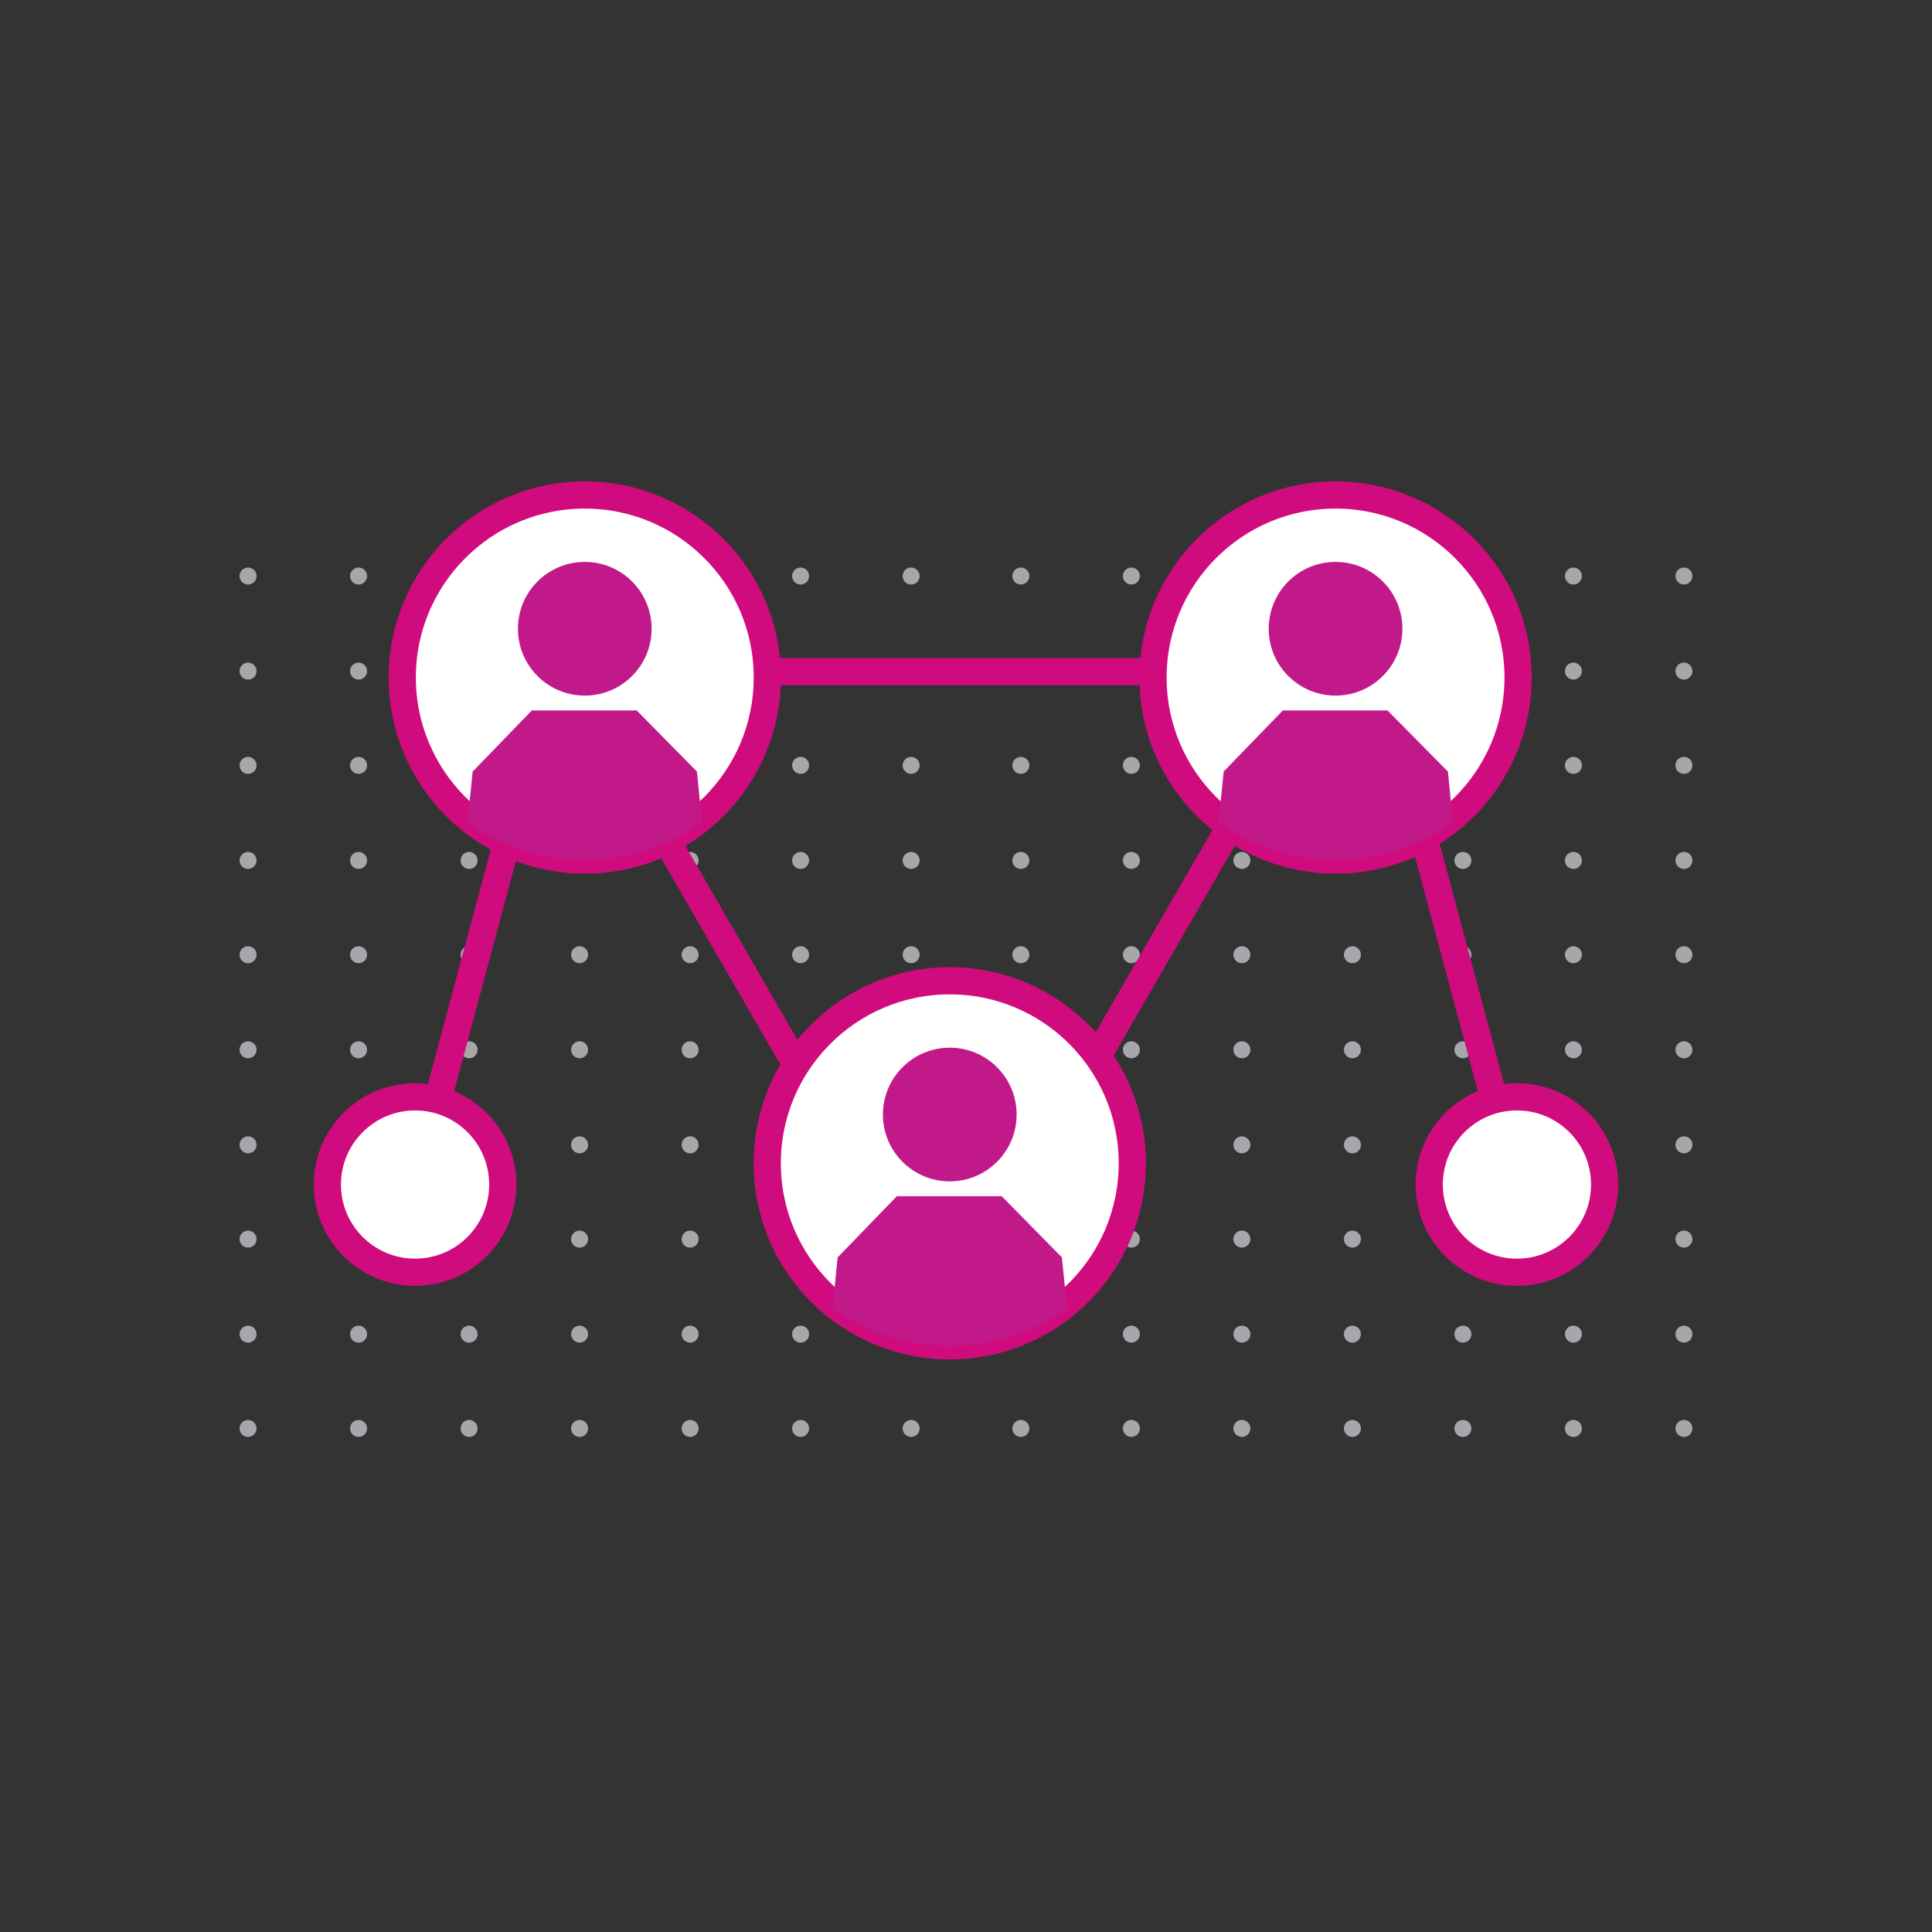 <svg id="Layer_1" data-name="Layer 1" xmlns="http://www.w3.org/2000/svg" viewBox="0 0 250 250"><rect x="0" y="0" width="250" height="250" fill="#333333" stroke="none"/><defs><style>.cls-1{fill:#a5a7aa;}.cls-2{fill:#fff;stroke:#d00b7d;stroke-linejoin:round;stroke-width:3.52px;}.cls-3{fill:#c2198a;}</style></defs><g id="Group_23642" data-name="Group 23642"><g id="Group_23632" data-name="Group 23632"><circle id="Ellipse_34887" data-name="Ellipse 34887" class="cls-1" cx="32.1" cy="74.54" r="1.1"/><circle id="Ellipse_34888" data-name="Ellipse 34888" class="cls-1" cx="46.4" cy="74.54" r="1.1"/><circle id="Ellipse_34889" data-name="Ellipse 34889" class="cls-1" cx="60.7" cy="74.54" r="1.1"/><circle id="Ellipse_34890" data-name="Ellipse 34890" class="cls-1" cx="75" cy="74.54" r="1.1"/><circle id="Ellipse_34891" data-name="Ellipse 34891" class="cls-1" cx="89.3" cy="74.54" r="1.1"/><circle id="Ellipse_34892" data-name="Ellipse 34892" class="cls-1" cx="103.6" cy="74.54" r="1.1"/><circle id="Ellipse_34893" data-name="Ellipse 34893" class="cls-1" cx="117.9" cy="74.54" r="1.1"/><circle id="Ellipse_34894" data-name="Ellipse 34894" class="cls-1" cx="132.1" cy="74.54" r="1.1"/><circle id="Ellipse_34895" data-name="Ellipse 34895" class="cls-1" cx="146.4" cy="74.54" r="1.1"/><circle id="Ellipse_34896" data-name="Ellipse 34896" class="cls-1" cx="160.7" cy="74.54" r="1.1"/><circle id="Ellipse_34897" data-name="Ellipse 34897" class="cls-1" cx="175" cy="74.54" r="1.1"/><circle id="Ellipse_34898" data-name="Ellipse 34898" class="cls-1" cx="189.3" cy="74.54" r="1.1"/><circle id="Ellipse_34899" data-name="Ellipse 34899" class="cls-1" cx="203.6" cy="74.54" r="1.1"/><circle id="Ellipse_34900" data-name="Ellipse 34900" class="cls-1" cx="217.9" cy="74.54" r="1.1"/></g><g id="Group_23633" data-name="Group 23633"><circle id="Ellipse_34901" data-name="Ellipse 34901" class="cls-1" cx="32.1" cy="86.84" r="1.1"/><circle id="Ellipse_34902" data-name="Ellipse 34902" class="cls-1" cx="46.4" cy="86.84" r="1.1"/><circle id="Ellipse_34903" data-name="Ellipse 34903" class="cls-1" cx="60.7" cy="86.84" r="1.1"/><circle id="Ellipse_34904" data-name="Ellipse 34904" class="cls-1" cx="75" cy="86.84" r="1.1"/><circle id="Ellipse_34905" data-name="Ellipse 34905" class="cls-1" cx="89.3" cy="86.84" r="1.1"/><circle id="Ellipse_34906" data-name="Ellipse 34906" class="cls-1" cx="103.6" cy="86.84" r="1.1"/><circle id="Ellipse_34907" data-name="Ellipse 34907" class="cls-1" cx="117.9" cy="86.84" r="1.1"/><circle id="Ellipse_34908" data-name="Ellipse 34908" class="cls-1" cx="132.1" cy="86.84" r="1.1"/><circle id="Ellipse_34909" data-name="Ellipse 34909" class="cls-1" cx="146.4" cy="86.84" r="1.1"/><circle id="Ellipse_34910" data-name="Ellipse 34910" class="cls-1" cx="160.7" cy="86.84" r="1.1"/><circle id="Ellipse_34911" data-name="Ellipse 34911" class="cls-1" cx="175" cy="86.84" r="1.1"/><circle id="Ellipse_34912" data-name="Ellipse 34912" class="cls-1" cx="189.3" cy="86.84" r="1.1"/><circle id="Ellipse_34913" data-name="Ellipse 34913" class="cls-1" cx="203.6" cy="86.84" r="1.1"/><circle id="Ellipse_34914" data-name="Ellipse 34914" class="cls-1" cx="217.9" cy="86.84" r="1.1"/></g><g id="Group_23634" data-name="Group 23634"><circle id="Ellipse_34915" data-name="Ellipse 34915" class="cls-1" cx="32.1" cy="99.04" r="1.1"/><circle id="Ellipse_34916" data-name="Ellipse 34916" class="cls-1" cx="46.4" cy="99.04" r="1.1"/><circle id="Ellipse_34917" data-name="Ellipse 34917" class="cls-1" cx="60.7" cy="99.04" r="1.1"/><circle id="Ellipse_34918" data-name="Ellipse 34918" class="cls-1" cx="75" cy="99.04" r="1.1"/><circle id="Ellipse_34919" data-name="Ellipse 34919" class="cls-1" cx="89.3" cy="99.04" r="1.1"/><circle id="Ellipse_34920" data-name="Ellipse 34920" class="cls-1" cx="103.6" cy="99.04" r="1.1"/><circle id="Ellipse_34921" data-name="Ellipse 34921" class="cls-1" cx="117.9" cy="99.04" r="1.1"/><circle id="Ellipse_34922" data-name="Ellipse 34922" class="cls-1" cx="132.1" cy="99.04" r="1.1"/><circle id="Ellipse_34923" data-name="Ellipse 34923" class="cls-1" cx="146.4" cy="99.04" r="1.1"/><circle id="Ellipse_34924" data-name="Ellipse 34924" class="cls-1" cx="160.7" cy="99.04" r="1.1"/><circle id="Ellipse_34925" data-name="Ellipse 34925" class="cls-1" cx="175" cy="99.04" r="1.1"/><circle id="Ellipse_34926" data-name="Ellipse 34926" class="cls-1" cx="189.3" cy="99.04" r="1.1"/><circle id="Ellipse_34927" data-name="Ellipse 34927" class="cls-1" cx="203.6" cy="99.04" r="1.1"/><circle id="Ellipse_34928" data-name="Ellipse 34928" class="cls-1" cx="217.9" cy="99.04" r="1.1"/></g><g id="Group_23635" data-name="Group 23635"><circle id="Ellipse_34929" data-name="Ellipse 34929" class="cls-1" cx="32.1" cy="111.34" r="1.1"/><circle id="Ellipse_34930" data-name="Ellipse 34930" class="cls-1" cx="46.4" cy="111.34" r="1.1"/><circle id="Ellipse_34931" data-name="Ellipse 34931" class="cls-1" cx="60.7" cy="111.34" r="1.1"/><circle id="Ellipse_34932" data-name="Ellipse 34932" class="cls-1" cx="75" cy="111.34" r="1.1"/><circle id="Ellipse_34933" data-name="Ellipse 34933" class="cls-1" cx="89.3" cy="111.34" r="1.1"/><circle id="Ellipse_34934" data-name="Ellipse 34934" class="cls-1" cx="103.6" cy="111.34" r="1.1"/><circle id="Ellipse_34935" data-name="Ellipse 34935" class="cls-1" cx="117.9" cy="111.34" r="1.1"/><circle id="Ellipse_34936" data-name="Ellipse 34936" class="cls-1" cx="132.1" cy="111.34" r="1.1"/><circle id="Ellipse_34937" data-name="Ellipse 34937" class="cls-1" cx="146.4" cy="111.34" r="1.1"/><circle id="Ellipse_34938" data-name="Ellipse 34938" class="cls-1" cx="160.7" cy="111.34" r="1.1"/><circle id="Ellipse_34939" data-name="Ellipse 34939" class="cls-1" cx="175" cy="111.34" r="1.1"/><circle id="Ellipse_34940" data-name="Ellipse 34940" class="cls-1" cx="189.3" cy="111.34" r="1.1"/><circle id="Ellipse_34941" data-name="Ellipse 34941" class="cls-1" cx="203.6" cy="111.34" r="1.1"/><circle id="Ellipse_34942" data-name="Ellipse 34942" class="cls-1" cx="217.9" cy="111.34" r="1.1"/></g><g id="Group_23636" data-name="Group 23636"><circle id="Ellipse_34943" data-name="Ellipse 34943" class="cls-1" cx="32.1" cy="123.54" r="1.1"/><circle id="Ellipse_34944" data-name="Ellipse 34944" class="cls-1" cx="46.4" cy="123.54" r="1.1"/><circle id="Ellipse_34945" data-name="Ellipse 34945" class="cls-1" cx="60.7" cy="123.54" r="1.1"/><circle id="Ellipse_34946" data-name="Ellipse 34946" class="cls-1" cx="75" cy="123.54" r="1.1"/><circle id="Ellipse_34947" data-name="Ellipse 34947" class="cls-1" cx="89.3" cy="123.54" r="1.1"/><circle id="Ellipse_34948" data-name="Ellipse 34948" class="cls-1" cx="103.6" cy="123.54" r="1.1"/><circle id="Ellipse_34949" data-name="Ellipse 34949" class="cls-1" cx="117.9" cy="123.54" r="1.1"/><circle id="Ellipse_34950" data-name="Ellipse 34950" class="cls-1" cx="132.1" cy="123.54" r="1.1"/><circle id="Ellipse_34951" data-name="Ellipse 34951" class="cls-1" cx="146.4" cy="123.54" r="1.1"/><circle id="Ellipse_34952" data-name="Ellipse 34952" class="cls-1" cx="160.7" cy="123.54" r="1.1"/><circle id="Ellipse_34953" data-name="Ellipse 34953" class="cls-1" cx="175" cy="123.54" r="1.1"/><circle id="Ellipse_34954" data-name="Ellipse 34954" class="cls-1" cx="189.3" cy="123.54" r="1.1"/><circle id="Ellipse_34955" data-name="Ellipse 34955" class="cls-1" cx="203.6" cy="123.54" r="1.1"/><circle id="Ellipse_34956" data-name="Ellipse 34956" class="cls-1" cx="217.9" cy="123.54" r="1.1"/></g><g id="Group_23637" data-name="Group 23637"><circle id="Ellipse_34957" data-name="Ellipse 34957" class="cls-1" cx="32.1" cy="135.84" r="1.1"/><circle id="Ellipse_34958" data-name="Ellipse 34958" class="cls-1" cx="46.4" cy="135.84" r="1.1"/><circle id="Ellipse_34959" data-name="Ellipse 34959" class="cls-1" cx="60.7" cy="135.84" r="1.1"/><circle id="Ellipse_34960" data-name="Ellipse 34960" class="cls-1" cx="75" cy="135.84" r="1.1"/><circle id="Ellipse_34961" data-name="Ellipse 34961" class="cls-1" cx="89.3" cy="135.84" r="1.1"/><circle id="Ellipse_34962" data-name="Ellipse 34962" class="cls-1" cx="103.6" cy="135.84" r="1.1"/><circle id="Ellipse_34963" data-name="Ellipse 34963" class="cls-1" cx="117.9" cy="135.84" r="1.1"/><circle id="Ellipse_34964" data-name="Ellipse 34964" class="cls-1" cx="132.1" cy="135.84" r="1.1"/><circle id="Ellipse_34965" data-name="Ellipse 34965" class="cls-1" cx="146.4" cy="135.84" r="1.1"/><circle id="Ellipse_34966" data-name="Ellipse 34966" class="cls-1" cx="160.7" cy="135.84" r="1.1"/><circle id="Ellipse_34967" data-name="Ellipse 34967" class="cls-1" cx="175" cy="135.84" r="1.1"/><circle id="Ellipse_34968" data-name="Ellipse 34968" class="cls-1" cx="189.3" cy="135.84" r="1.1"/><circle id="Ellipse_34969" data-name="Ellipse 34969" class="cls-1" cx="203.6" cy="135.84" r="1.1"/><circle id="Ellipse_34970" data-name="Ellipse 34970" class="cls-1" cx="217.9" cy="135.84" r="1.1"/></g><g id="Group_23638" data-name="Group 23638"><circle id="Ellipse_34971" data-name="Ellipse 34971" class="cls-1" cx="32.1" cy="148.14" r="1.1"/><circle id="Ellipse_34972" data-name="Ellipse 34972" class="cls-1" cx="46.4" cy="148.14" r="1.1"/><circle id="Ellipse_34973" data-name="Ellipse 34973" class="cls-1" cx="60.7" cy="148.14" r="1.1"/><circle id="Ellipse_34974" data-name="Ellipse 34974" class="cls-1" cx="75" cy="148.14" r="1.1"/><circle id="Ellipse_34975" data-name="Ellipse 34975" class="cls-1" cx="89.3" cy="148.14" r="1.1"/><circle id="Ellipse_34976" data-name="Ellipse 34976" class="cls-1" cx="103.6" cy="148.14" r="1.1"/><circle id="Ellipse_34977" data-name="Ellipse 34977" class="cls-1" cx="117.9" cy="148.14" r="1.1"/><circle id="Ellipse_34978" data-name="Ellipse 34978" class="cls-1" cx="132.1" cy="148.14" r="1.1"/><circle id="Ellipse_34979" data-name="Ellipse 34979" class="cls-1" cx="146.4" cy="148.14" r="1.1"/><circle id="Ellipse_34980" data-name="Ellipse 34980" class="cls-1" cx="160.7" cy="148.14" r="1.1"/><circle id="Ellipse_34981" data-name="Ellipse 34981" class="cls-1" cx="175" cy="148.14" r="1.1"/><circle id="Ellipse_34982" data-name="Ellipse 34982" class="cls-1" cx="189.3" cy="148.14" r="1.1"/><circle id="Ellipse_34983" data-name="Ellipse 34983" class="cls-1" cx="203.6" cy="148.14" r="1.1"/><circle id="Ellipse_34984" data-name="Ellipse 34984" class="cls-1" cx="217.9" cy="148.14" r="1.1"/></g><g id="Group_23639" data-name="Group 23639"><circle id="Ellipse_34985" data-name="Ellipse 34985" class="cls-1" cx="32.1" cy="160.34" r="1.1"/><circle id="Ellipse_34986" data-name="Ellipse 34986" class="cls-1" cx="46.4" cy="160.34" r="1.1"/><circle id="Ellipse_34987" data-name="Ellipse 34987" class="cls-1" cx="60.7" cy="160.34" r="1.1"/><circle id="Ellipse_34988" data-name="Ellipse 34988" class="cls-1" cx="75" cy="160.34" r="1.1"/><circle id="Ellipse_34989" data-name="Ellipse 34989" class="cls-1" cx="89.3" cy="160.34" r="1.1"/><circle id="Ellipse_34990" data-name="Ellipse 34990" class="cls-1" cx="103.6" cy="160.34" r="1.1"/><circle id="Ellipse_34991" data-name="Ellipse 34991" class="cls-1" cx="117.9" cy="160.34" r="1.1"/><circle id="Ellipse_34992" data-name="Ellipse 34992" class="cls-1" cx="132.1" cy="160.34" r="1.1"/><circle id="Ellipse_34993" data-name="Ellipse 34993" class="cls-1" cx="146.4" cy="160.34" r="1.1"/><circle id="Ellipse_34994" data-name="Ellipse 34994" class="cls-1" cx="160.7" cy="160.34" r="1.1"/><circle id="Ellipse_34995" data-name="Ellipse 34995" class="cls-1" cx="175" cy="160.34" r="1.1"/><circle id="Ellipse_34996" data-name="Ellipse 34996" class="cls-1" cx="189.3" cy="160.34" r="1.1"/><circle id="Ellipse_34997" data-name="Ellipse 34997" class="cls-1" cx="203.6" cy="160.34" r="1.1"/><circle id="Ellipse_34998" data-name="Ellipse 34998" class="cls-1" cx="217.9" cy="160.34" r="1.1"/></g><g id="Group_23640" data-name="Group 23640"><circle id="Ellipse_34999" data-name="Ellipse 34999" class="cls-1" cx="32.1" cy="172.64" r="1.1"/><circle id="Ellipse_35000" data-name="Ellipse 35000" class="cls-1" cx="46.4" cy="172.64" r="1.1"/><circle id="Ellipse_35001" data-name="Ellipse 35001" class="cls-1" cx="60.7" cy="172.64" r="1.1"/><circle id="Ellipse_35002" data-name="Ellipse 35002" class="cls-1" cx="75" cy="172.64" r="1.1"/><circle id="Ellipse_35003" data-name="Ellipse 35003" class="cls-1" cx="89.3" cy="172.64" r="1.1"/><circle id="Ellipse_35004" data-name="Ellipse 35004" class="cls-1" cx="103.6" cy="172.64" r="1.1"/><circle id="Ellipse_35005" data-name="Ellipse 35005" class="cls-1" cx="117.9" cy="172.64" r="1.1"/><circle id="Ellipse_35006" data-name="Ellipse 35006" class="cls-1" cx="132.1" cy="172.64" r="1.1"/><circle id="Ellipse_35007" data-name="Ellipse 35007" class="cls-1" cx="146.4" cy="172.64" r="1.1"/><circle id="Ellipse_35008" data-name="Ellipse 35008" class="cls-1" cx="160.7" cy="172.64" r="1.1"/><circle id="Ellipse_35009" data-name="Ellipse 35009" class="cls-1" cx="175" cy="172.64" r="1.1"/><circle id="Ellipse_35010" data-name="Ellipse 35010" class="cls-1" cx="189.3" cy="172.64" r="1.1"/><circle id="Ellipse_35011" data-name="Ellipse 35011" class="cls-1" cx="203.6" cy="172.64" r="1.1"/><circle id="Ellipse_35012" data-name="Ellipse 35012" class="cls-1" cx="217.9" cy="172.64" r="1.1"/></g><g id="Group_23641" data-name="Group 23641"><circle id="Ellipse_35013" data-name="Ellipse 35013" class="cls-1" cx="32.1" cy="184.84" r="1.1"/><circle id="Ellipse_35014" data-name="Ellipse 35014" class="cls-1" cx="46.4" cy="184.84" r="1.1"/><circle id="Ellipse_35015" data-name="Ellipse 35015" class="cls-1" cx="60.7" cy="184.84" r="1.1"/><circle id="Ellipse_35016" data-name="Ellipse 35016" class="cls-1" cx="75" cy="184.84" r="1.1"/><circle id="Ellipse_35017" data-name="Ellipse 35017" class="cls-1" cx="89.3" cy="184.84" r="1.1"/><circle id="Ellipse_35018" data-name="Ellipse 35018" class="cls-1" cx="103.6" cy="184.84" r="1.1"/><circle id="Ellipse_35019" data-name="Ellipse 35019" class="cls-1" cx="117.9" cy="184.84" r="1.1"/><circle id="Ellipse_35020" data-name="Ellipse 35020" class="cls-1" cx="132.1" cy="184.84" r="1.1"/><circle id="Ellipse_35021" data-name="Ellipse 35021" class="cls-1" cx="146.4" cy="184.84" r="1.1"/><circle id="Ellipse_35022" data-name="Ellipse 35022" class="cls-1" cx="160.7" cy="184.84" r="1.1"/><circle id="Ellipse_35023" data-name="Ellipse 35023" class="cls-1" cx="175" cy="184.84" r="1.1"/><circle id="Ellipse_35024" data-name="Ellipse 35024" class="cls-1" cx="189.3" cy="184.84" r="1.1"/><circle id="Ellipse_35025" data-name="Ellipse 35025" class="cls-1" cx="203.6" cy="184.84" r="1.1"/><circle id="Ellipse_35026" data-name="Ellipse 35026" class="cls-1" cx="217.9" cy="184.84" r="1.1"/></g></g><line class="cls-2" x1="76.43" y1="86.91" x2="167.86" y2="86.91"/><line class="cls-2" x1="178.48" y1="86.82" x2="196.29" y2="153.28"/><circle id="Ellipse_34876" data-name="Ellipse 34876" class="cls-3" cx="179.21" cy="86.84" r="11.35"/><circle id="Ellipse_34876-2" data-name="Ellipse 34876" class="cls-2" cx="196.29" cy="153.28" r="11.35"/><line class="cls-2" x1="71.52" y1="86.82" x2="53.71" y2="153.28"/><circle id="Ellipse_34876-3" data-name="Ellipse 34876" class="cls-3" cx="70.79" cy="86.84" r="11.35"/><circle id="Ellipse_34876-4" data-name="Ellipse 34876" class="cls-2" cx="53.71" cy="153.28" r="11.35"/><line class="cls-2" x1="162.26" y1="101.62" x2="127.86" y2="161.2"/><line class="cls-2" x1="82.14" y1="101.62" x2="116.54" y2="161.2"/><circle id="Ellipse_34876-5" data-name="Ellipse 34876" class="cls-2" cx="122.9" cy="150.53" r="23.62"/><circle id="Ellipse_34876-6" data-name="Ellipse 34876" class="cls-3" cx="122.9" cy="144.22" r="8.65"/><path class="cls-3" d="M129.62,154.79H116.05l-7.66,7.92-.66,6.57a26.06,26.06,0,0,0,30.34,0l-.66-6.57Z"/><circle id="Ellipse_34876-7" data-name="Ellipse 34876" class="cls-2" cx="75.67" cy="87.67" r="23.62"/><circle id="Ellipse_34876-8" data-name="Ellipse 34876" class="cls-3" cx="75.67" cy="81.36" r="8.65"/><path class="cls-3" d="M82.39,91.93H68.82l-7.66,7.91-.66,6.58a26.06,26.06,0,0,0,30.34,0l-.66-6.58Z"/><circle id="Ellipse_34876-9" data-name="Ellipse 34876" class="cls-2" cx="172.82" cy="87.67" r="23.62"/><circle id="Ellipse_34876-10" data-name="Ellipse 34876" class="cls-3" cx="172.82" cy="81.36" r="8.65"/><path class="cls-3" d="M179.54,91.93H166l-7.66,7.91-.66,6.58a26,26,0,0,0,30.33,0l-.65-6.58Z"/></svg>